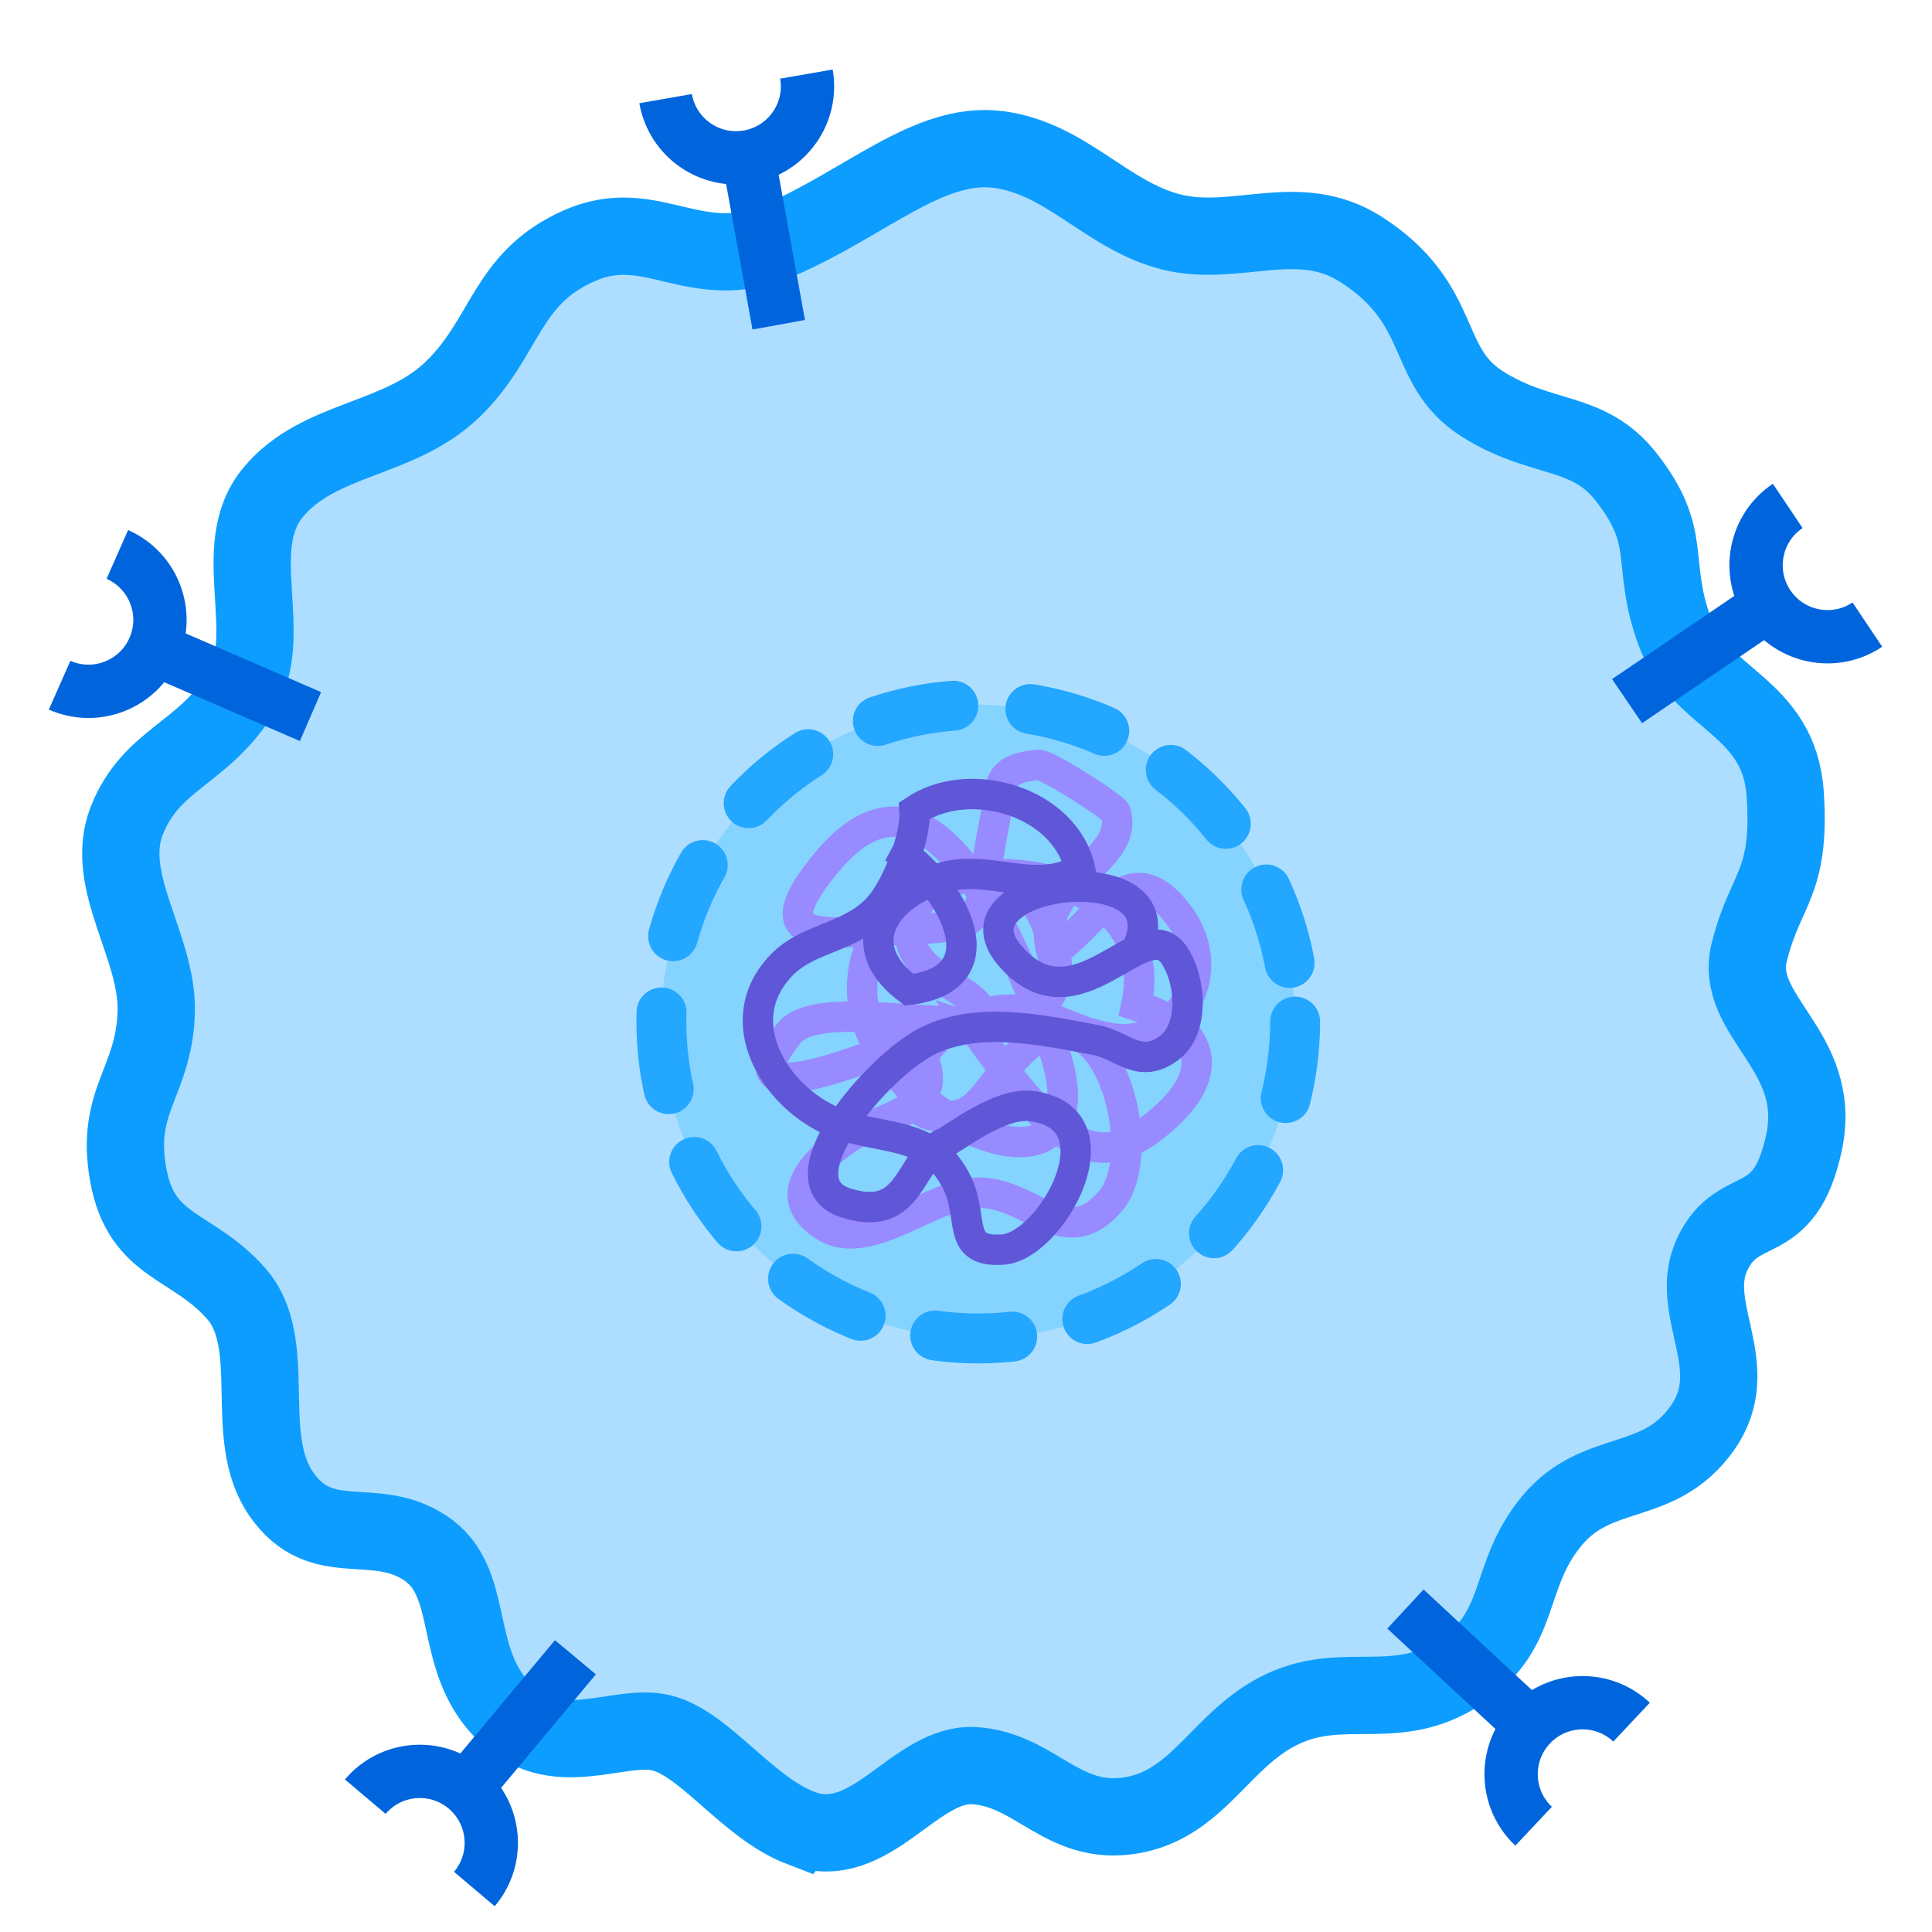 <?xml version="1.0" encoding="UTF-8"?>
<svg id="Layer_1" xmlns="http://www.w3.org/2000/svg" xmlns:xlink="http://www.w3.org/1999/xlink" viewBox="0 0 350 350">
  <defs>
    <style>
      .cls-1 {
        stroke: #988aff;
      }

      .cls-1, .cls-2, .cls-3, .cls-4, .cls-5 {
        stroke-miterlimit: 10;
      }

      .cls-1, .cls-2, .cls-4 {
        fill: none;
      }

      .cls-1, .cls-4 {
        stroke-width: 5.501px;
      }

      .cls-2 {
        stroke: #0065dd;
        stroke-width: 12px;
      }

      .cls-3 {
        fill: #aedeff;
        stroke: #0d9dff;
        stroke-width: 14px;
      }

      .cls-4 {
        stroke: #6056d8;
      }

      .cls-5 {
        fill: #85d3ff;
        stroke: #24a7ff;
        stroke-dasharray: 14 14;
        stroke-linecap: round;
        stroke-width: 9.039px;
      }
    </style>
    <symbol id="New_Symbol_2" data-name="New Symbol 2" viewBox="0 0 44.164 55.147">
      <g>
        <path class="cls-2" d="M38.165.944c-.22,8.881-7.597,15.902-16.478,15.682S5.785,9.029,6.005.148"/>
        <line class="cls-2" x1="21.687" y1="16.626" x2="20.994" y2="55.038"/>
      </g>
    </symbol>
  </defs>
  <g>
    <path class="cls-3" d="M145.048,331.149c12.768,4.903,20.664-12.114,31.667-11.273,11.003.84,15.817,11.02,28.179,8.998,12.363-2.022,16.37-14.153,27.605-19.342,11.235-5.189,20.575,1.001,32.115-6.675,11.539-7.676,8.157-17.176,16.458-27.267s19.376-5.708,27.301-16.855c7.925-11.147-2.918-21.559,1.841-31.578,4.759-10.019,13.043-3.454,16.602-20.182s-12.865-22.775-9.914-34.53c2.951-11.755,7.549-12.202,6.511-28.483-1.039-16.281-15.584-17.05-20.094-29.716-4.509-12.667.017-16.657-8.715-27.821-6.937-8.87-15.369-6.422-26.14-13.292-10.771-6.87-6.388-17.945-21.829-27.909-11.376-7.341-22.686-.249-34.441-3.201-11.755-2.951-19.055-13.435-31.49-14.955-12.435-1.52-23.902,9.699-39.36,16.391-15.458,6.692-23.134-4.847-36.48,1.094-13.347,5.941-13.131,16.568-22.864,25.98s-24.278,8.643-32.579,18.734c-8.301,10.091.878,25.853-5.991,36.624-6.87,10.771-16.066,11.666-20.449,22.741-4.383,11.075,5.78,22.919,5.316,34.977-.482,12.518-7.478,15.745-5.079,29.163,2.398,13.418,11.594,12.523,19.574,21.576,7.98,9.053.878,25.853,8.178,36.337,7.3,10.484,16.729,3.559,26.068,9.749,9.34,6.19,4.653,19.752,14.064,29.484,9.411,9.732,20.951,2.056,28.787,4.024,7.837,1.968,15.513,13.507,25.156,17.21Z"/>
    <use width="44.164" height="55.147" transform="translate(115.816 18.699) rotate(-11.305) scale(.805)" xlink:href="#New_Symbol_2"/>
    <use width="44.164" height="55.147" transform="translate(8.846 128.557) rotate(-67.602) scale(.805)" xlink:href="#New_Symbol_2"/>
    <use width="44.164" height="55.147" transform="translate(89.626 345.34) rotate(-141.168) scale(.805)" xlink:href="#New_Symbol_2"/>
    <use width="44.164" height="55.147" transform="translate(298.889 308.46) rotate(131.847) scale(.805)" xlink:href="#New_Symbol_2"/>
    <use width="44.164" height="55.147" transform="translate(321.168 87.634) rotate(54.722) scale(.805)" xlink:href="#New_Symbol_2"/>
    <circle class="cls-5" cx="177.217" cy="185.067" r="57.407"/>
  </g>
  <g>
    <path class="cls-1" d="M176.514,186.405c6.738-6.981-15.512-8.258-11.068-20.503,4.137-11.401,19.407-9.256,23.615.375,14.149,32.377-37.954,10.775-46.111,20.885-13.572,16.821,18.73,2.285,22.528,1.375,8.133,12.339-4.935,13.303-10.766,16.963-5.03,3.158-14.944,10.808-5.101,16.765,7.72,4.672,19.397-6.08,27.416-6.199,9.979-.147,15.86,11.005,24.067,1.62,6.507-7.441,1.553-29.281-7.344-30.59-9.884-1.454-13.878,13.592-19.902,14.821-14.082,2.874-8.832-12.925.464-16.921,12.928-5.558,16.387,1.517,27.313,3.12,11.19,1.642,19.912-11.448,12.025-22.192-9.311-12.683-15.013,1.915-23.084,6.694-3.711-12.84,14.094-16.115,11.579-25.388-.267-.985-12.52-8.784-13.996-8.66-8.233.693-6.689,4.006-8.146,11.223-3.491,17.287.778,18.041-17.661,18.682-12.157.423-25.556,3.186-12.352-12.523,18.872-22.451,32.816,14.124,39.489,30.327,15.301,37.148-31.69,17.116-33.239-5.561-2.126-31.129,56.253-28.851,49.601,1.435,11.037,3.515,15.115,11,5.723,19.771-12.608,11.773-19.904,5.908-35.051-15.519Z"/>
    <path class="cls-4" d="M161.663,153.461c9.245,4.932,21.24,23.587,3.05,25.855-9.861-7.222-5.648-16.05,4.609-19.893,9.438-3.536,17.623,3.018,26.349-1.922-2.683-12.294-19.975-17.396-29.999-10.669.321,4.433-2.863,13.023-5.94,16.892-4.933,6.203-12.943,5.881-17.979,10.947-10.776,10.84-.162,26.432,12.493,29.682,7.955,2.043,14.928,1.56,19.033,9.706,3.324,6.596-.205,12.903,8.391,12.314,8.862-.608,21.798-23.911,5.158-25.997-5.79-.726-14.068,5.944-15.669,6.602-6.678,2.743-5.726,14.831-17.937,10.939-12.212-3.893,5.776-24.818,14.793-29.314,9.313-4.643,21.012-1.918,30.29-.241,5.05.913,8.048,5.504,13.47,1.5,4.739-3.5,3.948-12.613.826-16.993-5.585-7.835-17.621,14.225-29.632.27-12.011-13.955,31.879-18.855,22.842-.953"/>
  </g>
</svg>